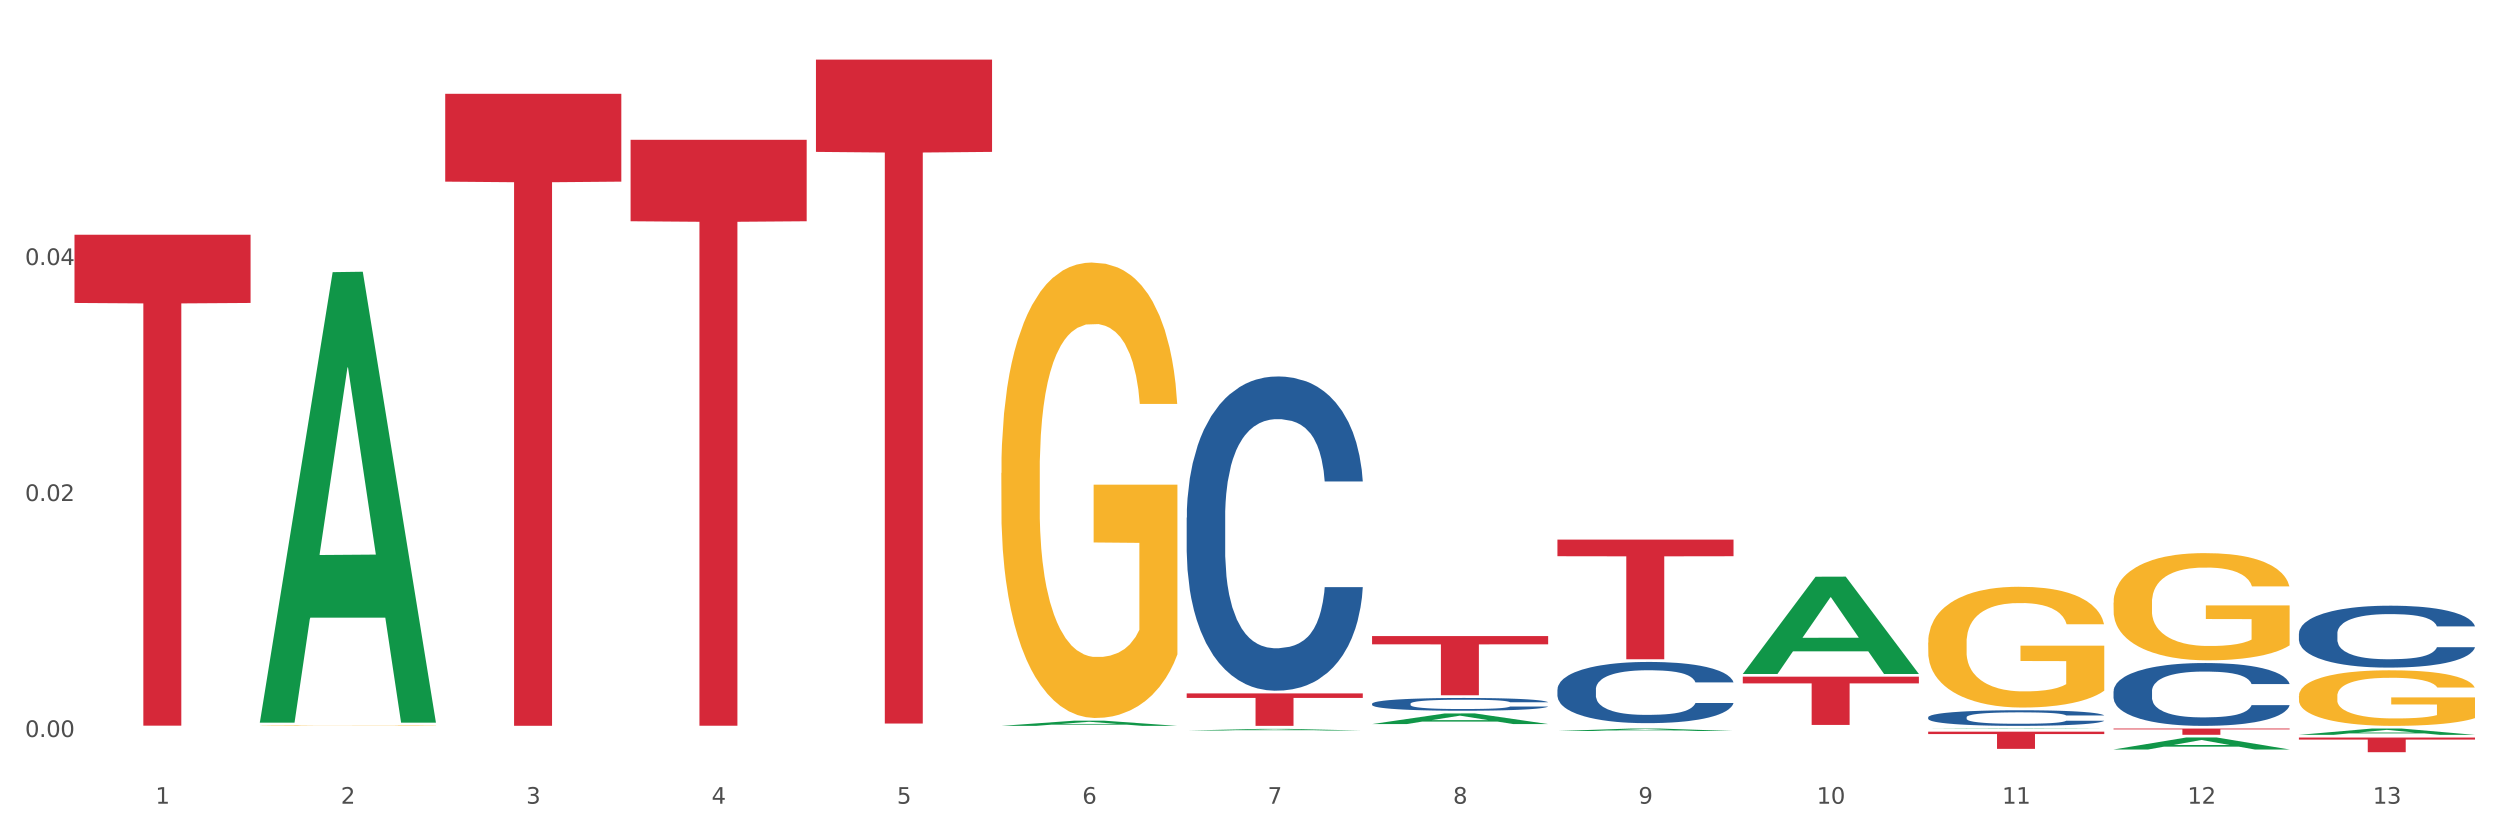 <?xml version="1.0" encoding="utf-8" standalone="no"?>
<!DOCTYPE svg PUBLIC "-//W3C//DTD SVG 1.1//EN"
  "http://www.w3.org/Graphics/SVG/1.1/DTD/svg11.dtd">
<svg xmlns:xlink="http://www.w3.org/1999/xlink" width="1080pt" height="360pt" viewBox="0 0 1080 360" xmlns="http://www.w3.org/2000/svg" version="1.1">
 <rect x="0" y="0" width="1080" height="360" fill="#333333" stroke="none"/>
 <defs>
  <style type="text/css">*{stroke-linejoin: round; stroke-linecap: butt}</style>
 </defs>
 <g id="figure_1">
  <g id="patch_1">
   <path d="M 0 360 
L 1080 360 
L 1080 0 
L 0 0 
z
" style="fill: #ffffff; stroke: #ffffff; stroke-linejoin: miter"/>
  </g>
  <g id="axes_1">
   <g id="matplotlib.axis_1">
    <g id="xtick_1">
     <g id="text_1">
      <!-- 1 -->
      <g style="fill: #4d4d4d" transform="translate(67.159 347.204) scale(0.096 -0.096)">
       <defs>
        <path id="DejaVuSans-31" d="M 794 531 
L 1825 531 
L 1825 4091 
L 703 3866 
L 703 4441 
L 1819 4666 
L 2450 4666 
L 2450 531 
L 3481 531 
L 3481 0 
L 794 0 
L 794 531 
z
" transform="scale(0.016)"/>
       </defs>
       <use xlink:href="#DejaVuSans-31"/>
      </g>
     </g>
    </g>
    <g id="xtick_2">
     <g id="text_2">
      <!-- 2 -->
      <g style="fill: #4d4d4d" transform="translate(147.238 347.204) scale(0.096 -0.096)">
       <defs>
        <path id="DejaVuSans-32" d="M 1228 531 
L 3431 531 
L 3431 0 
L 469 0 
L 469 531 
Q 828 903 1448 1529 
Q 2069 2156 2228 2338 
Q 2531 2678 2651 2914 
Q 2772 3150 2772 3378 
Q 2772 3750 2511 3984 
Q 2250 4219 1831 4219 
Q 1534 4219 1204 4116 
Q 875 4013 500 3803 
L 500 4441 
Q 881 4594 1212 4672 
Q 1544 4750 1819 4750 
Q 2544 4750 2975 4387 
Q 3406 4025 3406 3419 
Q 3406 3131 3298 2873 
Q 3191 2616 2906 2266 
Q 2828 2175 2409 1742 
Q 1991 1309 1228 531 
z
" transform="scale(0.016)"/>
       </defs>
       <use xlink:href="#DejaVuSans-32"/>
      </g>
     </g>
    </g>
    <g id="xtick_3">
     <g id="text_3">
      <!-- 3 -->
      <g style="fill: #4d4d4d" transform="translate(227.317 347.204) scale(0.096 -0.096)">
       <defs>
        <path id="DejaVuSans-33" d="M 2597 2516 
Q 3050 2419 3304 2112 
Q 3559 1806 3559 1356 
Q 3559 666 3084 287 
Q 2609 -91 1734 -91 
Q 1441 -91 1130 -33 
Q 819 25 488 141 
L 488 750 
Q 750 597 1062 519 
Q 1375 441 1716 441 
Q 2309 441 2620 675 
Q 2931 909 2931 1356 
Q 2931 1769 2642 2001 
Q 2353 2234 1838 2234 
L 1294 2234 
L 1294 2753 
L 1863 2753 
Q 2328 2753 2575 2939 
Q 2822 3125 2822 3475 
Q 2822 3834 2567 4026 
Q 2313 4219 1838 4219 
Q 1578 4219 1281 4162 
Q 984 4106 628 3988 
L 628 4550 
Q 988 4650 1302 4700 
Q 1616 4750 1894 4750 
Q 2613 4750 3031 4423 
Q 3450 4097 3450 3541 
Q 3450 3153 3228 2886 
Q 3006 2619 2597 2516 
z
" transform="scale(0.016)"/>
       </defs>
       <use xlink:href="#DejaVuSans-33"/>
      </g>
     </g>
    </g>
    <g id="xtick_4">
     <g id="text_4">
      <!-- 4 -->
      <g style="fill: #4d4d4d" transform="translate(307.396 347.204) scale(0.096 -0.096)">
       <defs>
        <path id="DejaVuSans-34" d="M 2419 4116 
L 825 1625 
L 2419 1625 
L 2419 4116 
z
M 2253 4666 
L 3047 4666 
L 3047 1625 
L 3713 1625 
L 3713 1100 
L 3047 1100 
L 3047 0 
L 2419 0 
L 2419 1100 
L 313 1100 
L 313 1709 
L 2253 4666 
z
" transform="scale(0.016)"/>
       </defs>
       <use xlink:href="#DejaVuSans-34"/>
      </g>
     </g>
    </g>
    <g id="xtick_5">
     <g id="text_5">
      <!-- 5 -->
      <g style="fill: #4d4d4d" transform="translate(387.475 347.204) scale(0.096 -0.096)">
       <defs>
        <path id="DejaVuSans-35" d="M 691 4666 
L 3169 4666 
L 3169 4134 
L 1269 4134 
L 1269 2991 
Q 1406 3038 1543 3061 
Q 1681 3084 1819 3084 
Q 2600 3084 3056 2656 
Q 3513 2228 3513 1497 
Q 3513 744 3044 326 
Q 2575 -91 1722 -91 
Q 1428 -91 1123 -41 
Q 819 9 494 109 
L 494 744 
Q 775 591 1075 516 
Q 1375 441 1709 441 
Q 2250 441 2565 725 
Q 2881 1009 2881 1497 
Q 2881 1984 2565 2268 
Q 2250 2553 1709 2553 
Q 1456 2553 1204 2497 
Q 953 2441 691 2322 
L 691 4666 
z
" transform="scale(0.016)"/>
       </defs>
       <use xlink:href="#DejaVuSans-35"/>
      </g>
     </g>
    </g>
    <g id="xtick_6">
     <g id="text_6">
      <!-- 6 -->
      <g style="fill: #4d4d4d" transform="translate(467.554 347.204) scale(0.096 -0.096)">
       <defs>
        <path id="DejaVuSans-36" d="M 2113 2584 
Q 1688 2584 1439 2293 
Q 1191 2003 1191 1497 
Q 1191 994 1439 701 
Q 1688 409 2113 409 
Q 2538 409 2786 701 
Q 3034 994 3034 1497 
Q 3034 2003 2786 2293 
Q 2538 2584 2113 2584 
z
M 3366 4563 
L 3366 3988 
Q 3128 4100 2886 4159 
Q 2644 4219 2406 4219 
Q 1781 4219 1451 3797 
Q 1122 3375 1075 2522 
Q 1259 2794 1537 2939 
Q 1816 3084 2150 3084 
Q 2853 3084 3261 2657 
Q 3669 2231 3669 1497 
Q 3669 778 3244 343 
Q 2819 -91 2113 -91 
Q 1303 -91 875 529 
Q 447 1150 447 2328 
Q 447 3434 972 4092 
Q 1497 4750 2381 4750 
Q 2619 4750 2861 4703 
Q 3103 4656 3366 4563 
z
" transform="scale(0.016)"/>
       </defs>
       <use xlink:href="#DejaVuSans-36"/>
      </g>
     </g>
    </g>
    <g id="xtick_7">
     <g id="text_7">
      <!-- 7 -->
      <g style="fill: #4d4d4d" transform="translate(547.634 347.204) scale(0.096 -0.096)">
       <defs>
        <path id="DejaVuSans-37" d="M 525 4666 
L 3525 4666 
L 3525 4397 
L 1831 0 
L 1172 0 
L 2766 4134 
L 525 4134 
L 525 4666 
z
" transform="scale(0.016)"/>
       </defs>
       <use xlink:href="#DejaVuSans-37"/>
      </g>
     </g>
    </g>
    <g id="xtick_8">
     <g id="text_8">
      <!-- 8 -->
      <g style="fill: #4d4d4d" transform="translate(627.713 347.204) scale(0.096 -0.096)">
       <defs>
        <path id="DejaVuSans-38" d="M 2034 2216 
Q 1584 2216 1326 1975 
Q 1069 1734 1069 1313 
Q 1069 891 1326 650 
Q 1584 409 2034 409 
Q 2484 409 2743 651 
Q 3003 894 3003 1313 
Q 3003 1734 2745 1975 
Q 2488 2216 2034 2216 
z
M 1403 2484 
Q 997 2584 770 2862 
Q 544 3141 544 3541 
Q 544 4100 942 4425 
Q 1341 4750 2034 4750 
Q 2731 4750 3128 4425 
Q 3525 4100 3525 3541 
Q 3525 3141 3298 2862 
Q 3072 2584 2669 2484 
Q 3125 2378 3379 2068 
Q 3634 1759 3634 1313 
Q 3634 634 3220 271 
Q 2806 -91 2034 -91 
Q 1263 -91 848 271 
Q 434 634 434 1313 
Q 434 1759 690 2068 
Q 947 2378 1403 2484 
z
M 1172 3481 
Q 1172 3119 1398 2916 
Q 1625 2713 2034 2713 
Q 2441 2713 2670 2916 
Q 2900 3119 2900 3481 
Q 2900 3844 2670 4047 
Q 2441 4250 2034 4250 
Q 1625 4250 1398 4047 
Q 1172 3844 1172 3481 
z
" transform="scale(0.016)"/>
       </defs>
       <use xlink:href="#DejaVuSans-38"/>
      </g>
     </g>
    </g>
    <g id="xtick_9">
     <g id="text_9">
      <!-- 9 -->
      <g style="fill: #4d4d4d" transform="translate(707.792 347.204) scale(0.096 -0.096)">
       <defs>
        <path id="DejaVuSans-39" d="M 703 97 
L 703 672 
Q 941 559 1184 500 
Q 1428 441 1663 441 
Q 2288 441 2617 861 
Q 2947 1281 2994 2138 
Q 2813 1869 2534 1725 
Q 2256 1581 1919 1581 
Q 1219 1581 811 2004 
Q 403 2428 403 3163 
Q 403 3881 828 4315 
Q 1253 4750 1959 4750 
Q 2769 4750 3195 4129 
Q 3622 3509 3622 2328 
Q 3622 1225 3098 567 
Q 2575 -91 1691 -91 
Q 1453 -91 1209 -44 
Q 966 3 703 97 
z
M 1959 2075 
Q 2384 2075 2632 2365 
Q 2881 2656 2881 3163 
Q 2881 3666 2632 3958 
Q 2384 4250 1959 4250 
Q 1534 4250 1286 3958 
Q 1038 3666 1038 3163 
Q 1038 2656 1286 2365 
Q 1534 2075 1959 2075 
z
" transform="scale(0.016)"/>
       </defs>
       <use xlink:href="#DejaVuSans-39"/>
      </g>
     </g>
    </g>
    <g id="xtick_10">
     <g id="text_10">
      <!-- 10 -->
      <g style="fill: #4d4d4d" transform="translate(784.817 347.204) scale(0.096 -0.096)">
       <defs>
        <path id="DejaVuSans-30" d="M 2034 4250 
Q 1547 4250 1301 3770 
Q 1056 3291 1056 2328 
Q 1056 1369 1301 889 
Q 1547 409 2034 409 
Q 2525 409 2770 889 
Q 3016 1369 3016 2328 
Q 3016 3291 2770 3770 
Q 2525 4250 2034 4250 
z
M 2034 4750 
Q 2819 4750 3233 4129 
Q 3647 3509 3647 2328 
Q 3647 1150 3233 529 
Q 2819 -91 2034 -91 
Q 1250 -91 836 529 
Q 422 1150 422 2328 
Q 422 3509 836 4129 
Q 1250 4750 2034 4750 
z
" transform="scale(0.016)"/>
       </defs>
       <use xlink:href="#DejaVuSans-31"/>
       <use xlink:href="#DejaVuSans-30" transform="translate(63.623 0)"/>
      </g>
     </g>
    </g>
    <g id="xtick_11">
     <g id="text_11">
      <!-- 11 -->
      <g style="fill: #4d4d4d" transform="translate(864.896 347.204) scale(0.096 -0.096)">
       <use xlink:href="#DejaVuSans-31"/>
       <use xlink:href="#DejaVuSans-31" transform="translate(63.623 0)"/>
      </g>
     </g>
    </g>
    <g id="xtick_12">
     <g id="text_12">
      <!-- 12 -->
      <g style="fill: #4d4d4d" transform="translate(944.975 347.204) scale(0.096 -0.096)">
       <use xlink:href="#DejaVuSans-31"/>
       <use xlink:href="#DejaVuSans-32" transform="translate(63.623 0)"/>
      </g>
     </g>
    </g>
    <g id="xtick_13">
     <g id="text_13">
      <!-- 13 -->
      <g style="fill: #4d4d4d" transform="translate(1025.054 347.204) scale(0.096 -0.096)">
       <use xlink:href="#DejaVuSans-31"/>
       <use xlink:href="#DejaVuSans-33" transform="translate(63.623 0)"/>
      </g>
     </g>
    </g>
    <g id="xtick_14"/>
    <g id="xtick_15"/>
    <g id="xtick_16"/>
    <g id="xtick_17"/>
    <g id="xtick_18"/>
    <g id="xtick_19"/>
    <g id="xtick_20"/>
    <g id="xtick_21"/>
    <g id="xtick_22"/>
    <g id="xtick_23"/>
    <g id="xtick_24"/>
    <g id="xtick_25"/>
   </g>
   <g id="matplotlib.axis_2">
    <g id="ytick_1">
     <g id="text_14">
      <!-- 0.00 -->
      <g style="fill: #4d4d4d" transform="translate(10.8 318.383) scale(0.096 -0.096)">
       <defs>
        <path id="DejaVuSans-2e" d="M 684 794 
L 1344 794 
L 1344 0 
L 684 0 
L 684 794 
z
" transform="scale(0.016)"/>
       </defs>
       <use xlink:href="#DejaVuSans-30"/>
       <use xlink:href="#DejaVuSans-2e" transform="translate(63.623 0)"/>
       <use xlink:href="#DejaVuSans-30" transform="translate(95.41 0)"/>
       <use xlink:href="#DejaVuSans-30" transform="translate(159.033 0)"/>
      </g>
     </g>
    </g>
    <g id="ytick_2">
     <g id="text_15">
      <!-- 0.02 -->
      <g style="fill: #4d4d4d" transform="translate(10.8 216.434) scale(0.096 -0.096)">
       <use xlink:href="#DejaVuSans-30"/>
       <use xlink:href="#DejaVuSans-2e" transform="translate(63.623 0)"/>
       <use xlink:href="#DejaVuSans-30" transform="translate(95.41 0)"/>
       <use xlink:href="#DejaVuSans-32" transform="translate(159.033 0)"/>
      </g>
     </g>
    </g>
    <g id="ytick_3">
     <g id="text_16">
      <!-- 0.04 -->
      <g style="fill: #4d4d4d" transform="translate(10.8 114.484) scale(0.096 -0.096)">
       <use xlink:href="#DejaVuSans-30"/>
       <use xlink:href="#DejaVuSans-2e" transform="translate(63.623 0)"/>
       <use xlink:href="#DejaVuSans-30" transform="translate(95.41 0)"/>
       <use xlink:href="#DejaVuSans-34" transform="translate(159.033 0)"/>
      </g>
     </g>
    </g>
    <g id="ytick_4"/>
    <g id="ytick_5"/>
    <g id="ytick_6"/>
   </g>
   <g id="PolyCollection_1">
    <path d="M 112.254 311.838 
L 112.333 311.655 
L 143.704 117.568 
L 156.723 117.385 
L 188.329 312.204 
L 173.271 312.204 
L 166.448 266.837 
L 134.057 266.837 
L 133.822 267.569 
L 127.234 312.204 
L 112.254 312.204 
L 112.254 311.838 
L 138.135 239.764 
L 162.37 239.581 
L 150.37 158.909 
L 150.213 158.544 
L 150.056 159.092 
L 138.057 239.581 
L 138.135 239.764 
L 112.254 311.838 
z
" clip-path="url(#p229d2aa52e)" style="fill: #109648"/>
    <path d="M 832.967 277.595 
L 833.056 277.547 
L 833.056 275.831 
L 833.236 274.354 
L 834.134 270.78 
L 835.481 267.825 
L 836.469 266.252 
L 837.457 264.965 
L 838.625 263.678 
L 840.062 262.344 
L 842.667 260.39 
L 844.283 259.389 
L 846.259 258.341 
L 849.852 256.816 
L 852.457 255.958 
L 855.151 255.243 
L 859.552 254.385 
L 862.427 254.004 
L 865.48 253.718 
L 869.163 253.527 
L 871.947 253.479 
L 878.055 253.622 
L 883.264 254.051 
L 885.779 254.385 
L 889.012 254.957 
L 890.719 255.338 
L 893.503 256.101 
L 896.377 257.101 
L 898.353 257.959 
L 901.317 259.58 
L 903.563 261.2 
L 905.629 263.202 
L 906.706 264.584 
L 907.515 265.871 
L 908.233 267.348 
L 908.952 269.683 
L 892.785 269.683 
L 892.156 268.015 
L 891.168 266.443 
L 889.731 264.918 
L 888.474 263.964 
L 886.318 262.773 
L 884.342 262.01 
L 882.276 261.438 
L 879.761 260.962 
L 877.785 260.724 
L 875.001 260.533 
L 869.522 260.581 
L 865.84 260.962 
L 863.325 261.438 
L 861.708 261.867 
L 860.271 262.344 
L 858.654 263.011 
L 856.768 264.012 
L 855.421 264.918 
L 854.074 266.061 
L 852.996 267.205 
L 852.008 268.54 
L 851.199 269.969 
L 850.571 271.447 
L 850.032 273.258 
L 849.583 276.26 
L 849.583 282.79 
L 849.762 284.267 
L 850.211 286.221 
L 850.75 287.699 
L 851.648 289.462 
L 852.457 290.653 
L 853.984 292.369 
L 855.69 293.799 
L 857.038 294.704 
L 858.385 295.467 
L 860.72 296.515 
L 863.325 297.373 
L 865.57 297.898 
L 868.624 298.374 
L 870.69 298.565 
L 872.486 298.66 
L 876.887 298.66 
L 880.031 298.517 
L 883.534 298.184 
L 886.228 297.755 
L 888.474 297.23 
L 890.988 296.372 
L 892.605 295.562 
L 892.605 285.602 
L 872.845 285.554 
L 872.845 278.929 
L 909.042 278.929 
L 909.042 298.374 
L 907.515 299.375 
L 905.808 300.281 
L 904.012 301.091 
L 901.317 302.092 
L 898.084 303.045 
L 895.21 303.712 
L 892.156 304.284 
L 888.563 304.808 
L 883.893 305.285 
L 881.019 305.475 
L 877.426 305.618 
L 873.205 305.666 
L 869.522 305.571 
L 865.929 305.332 
L 862.157 304.903 
L 858.475 304.284 
L 855.69 303.664 
L 852.906 302.902 
L 849.942 301.901 
L 847.607 300.948 
L 845.81 300.09 
L 843.834 298.994 
L 841.679 297.564 
L 840.062 296.277 
L 838.625 294.943 
L 837.098 293.227 
L 836.02 291.75 
L 834.942 289.891 
L 834.314 288.509 
L 833.595 286.364 
L 833.056 283.362 
L 832.967 277.595 
z
" clip-path="url(#p229d2aa52e)" style="fill: #f7b32b"/>
    <path d="M 913.046 260.352 
L 913.135 260.31 
L 913.135 258.787 
L 913.315 257.475 
L 914.213 254.302 
L 915.561 251.679 
L 916.549 250.283 
L 917.537 249.14 
L 918.704 247.998 
L 920.141 246.814 
L 922.746 245.079 
L 924.363 244.191 
L 926.339 243.26 
L 929.931 241.906 
L 932.536 241.144 
L 935.231 240.51 
L 939.632 239.748 
L 942.506 239.41 
L 945.559 239.156 
L 949.242 238.987 
L 952.026 238.944 
L 958.134 239.071 
L 963.343 239.452 
L 965.858 239.748 
L 969.092 240.256 
L 970.798 240.594 
L 973.582 241.271 
L 976.457 242.16 
L 978.433 242.921 
L 981.397 244.36 
L 983.642 245.798 
L 985.708 247.575 
L 986.786 248.802 
L 987.594 249.944 
L 988.312 251.256 
L 989.031 253.329 
L 972.864 253.329 
L 972.235 251.848 
L 971.247 250.452 
L 969.81 249.098 
L 968.553 248.252 
L 966.397 247.194 
L 964.421 246.517 
L 962.355 246.01 
L 959.84 245.587 
L 957.864 245.375 
L 955.08 245.206 
L 949.601 245.248 
L 945.919 245.587 
L 943.404 246.01 
L 941.787 246.391 
L 940.35 246.814 
L 938.733 247.406 
L 936.847 248.294 
L 935.5 249.098 
L 934.153 250.114 
L 933.075 251.129 
L 932.087 252.314 
L 931.279 253.583 
L 930.65 254.894 
L 930.111 256.502 
L 929.662 259.167 
L 929.662 264.963 
L 929.841 266.275 
L 930.291 268.01 
L 930.829 269.321 
L 931.728 270.886 
L 932.536 271.944 
L 934.063 273.467 
L 935.769 274.736 
L 937.117 275.54 
L 938.464 276.217 
L 940.799 277.148 
L 943.404 277.91 
L 945.649 278.375 
L 948.703 278.798 
L 950.769 278.967 
L 952.565 279.052 
L 956.966 279.052 
L 960.11 278.925 
L 963.613 278.629 
L 966.307 278.248 
L 968.553 277.783 
L 971.068 277.021 
L 972.684 276.302 
L 972.684 267.46 
L 952.925 267.417 
L 952.925 261.537 
L 989.121 261.537 
L 989.121 278.798 
L 987.594 279.686 
L 985.887 280.49 
L 984.091 281.21 
L 981.397 282.098 
L 978.163 282.944 
L 975.289 283.536 
L 972.235 284.044 
L 968.643 284.509 
L 963.972 284.933 
L 961.098 285.102 
L 957.505 285.229 
L 953.284 285.271 
L 949.601 285.186 
L 946.009 284.975 
L 942.236 284.594 
L 938.554 284.044 
L 935.769 283.494 
L 932.985 282.817 
L 930.021 281.929 
L 927.686 281.083 
L 925.89 280.321 
L 923.914 279.348 
L 921.758 278.079 
L 920.141 276.936 
L 918.704 275.752 
L 917.177 274.229 
L 916.099 272.917 
L 915.022 271.267 
L 914.393 270.04 
L 913.674 268.137 
L 913.135 265.471 
L 913.046 260.352 
z
" clip-path="url(#p229d2aa52e)" style="fill: #f7b32b"/>
    <path d="M 993.125 300.662 
L 993.215 300.64 
L 993.215 299.851 
L 993.394 299.171 
L 994.292 297.526 
L 995.64 296.167 
L 996.628 295.443 
L 997.616 294.851 
L 998.783 294.259 
L 1000.22 293.645 
L 1002.825 292.745 
L 1004.442 292.285 
L 1006.418 291.802 
L 1010.01 291.101 
L 1012.615 290.706 
L 1015.31 290.377 
L 1019.711 289.982 
L 1022.585 289.807 
L 1025.639 289.675 
L 1029.321 289.587 
L 1032.105 289.565 
L 1038.213 289.631 
L 1043.422 289.829 
L 1045.937 289.982 
L 1049.171 290.245 
L 1050.877 290.421 
L 1053.662 290.772 
L 1056.536 291.232 
L 1058.512 291.627 
L 1061.476 292.373 
L 1063.721 293.118 
L 1065.787 294.039 
L 1066.865 294.675 
L 1067.673 295.267 
L 1068.392 295.947 
L 1069.11 297.022 
L 1052.943 297.022 
L 1052.314 296.254 
L 1051.326 295.531 
L 1049.889 294.829 
L 1048.632 294.39 
L 1046.476 293.842 
L 1044.5 293.491 
L 1042.434 293.228 
L 1039.92 293.009 
L 1037.944 292.899 
L 1035.159 292.811 
L 1029.68 292.833 
L 1025.998 293.009 
L 1023.483 293.228 
L 1021.866 293.425 
L 1020.429 293.645 
L 1018.813 293.952 
L 1016.926 294.412 
L 1015.579 294.829 
L 1014.232 295.355 
L 1013.154 295.881 
L 1012.166 296.496 
L 1011.358 297.153 
L 1010.729 297.833 
L 1010.19 298.667 
L 1009.741 300.048 
L 1009.741 303.053 
L 1009.921 303.733 
L 1010.37 304.632 
L 1010.909 305.312 
L 1011.807 306.123 
L 1012.615 306.671 
L 1014.142 307.461 
L 1015.849 308.119 
L 1017.196 308.536 
L 1018.543 308.887 
L 1020.878 309.369 
L 1023.483 309.764 
L 1025.728 310.005 
L 1028.782 310.224 
L 1030.848 310.312 
L 1032.644 310.356 
L 1037.045 310.356 
L 1040.189 310.29 
L 1043.692 310.137 
L 1046.386 309.939 
L 1048.632 309.698 
L 1051.147 309.303 
L 1052.763 308.93 
L 1052.763 304.347 
L 1033.004 304.325 
L 1033.004 301.276 
L 1069.2 301.276 
L 1069.2 310.224 
L 1067.673 310.685 
L 1065.967 311.102 
L 1064.17 311.474 
L 1061.476 311.935 
L 1058.242 312.374 
L 1055.368 312.681 
L 1052.314 312.944 
L 1048.722 313.185 
L 1044.051 313.404 
L 1041.177 313.492 
L 1037.584 313.558 
L 1033.363 313.58 
L 1029.68 313.536 
L 1026.088 313.426 
L 1022.315 313.229 
L 1018.633 312.944 
L 1015.849 312.659 
L 1013.064 312.308 
L 1010.1 311.847 
L 1007.765 311.409 
L 1005.969 311.014 
L 1003.993 310.509 
L 1001.837 309.851 
L 1000.22 309.259 
L 998.783 308.645 
L 997.256 307.856 
L 996.179 307.176 
L 995.101 306.321 
L 994.472 305.685 
L 993.754 304.698 
L 993.215 303.316 
L 993.125 300.662 
z
" clip-path="url(#p229d2aa52e)" style="fill: #f7b32b"/>
    <path d="M 32.175 101.399 
L 108.25 101.399 
L 108.25 130.873 
L 78.325 131.072 
L 78.325 313.491 
L 61.92 313.491 
L 61.92 131.072 
L 32.175 130.873 
L 32.175 101.598 
L 32.175 101.399 
z
" clip-path="url(#p229d2aa52e)" style="fill: #d62839"/>
    <path d="M 192.333 40.528 
L 268.408 40.528 
L 268.408 78.468 
L 238.483 78.724 
L 238.483 313.541 
L 222.078 313.541 
L 222.078 78.724 
L 192.333 78.468 
L 192.333 40.784 
L 192.333 40.528 
z
" clip-path="url(#p229d2aa52e)" style="fill: #d62839"/>
    <path d="M 272.412 60.405 
L 348.488 60.405 
L 348.488 95.578 
L 318.562 95.815 
L 318.562 313.503 
L 302.157 313.503 
L 302.157 95.815 
L 272.412 95.578 
L 272.412 60.643 
L 272.412 60.405 
z
" clip-path="url(#p229d2aa52e)" style="fill: #d62839"/>
    <path d="M 352.492 25.759 
L 428.567 25.759 
L 428.567 65.615 
L 398.641 65.885 
L 398.641 312.559 
L 382.237 312.559 
L 382.237 65.885 
L 352.492 65.615 
L 352.492 26.029 
L 352.492 25.759 
z
" clip-path="url(#p229d2aa52e)" style="fill: #d62839"/>
    <path d="M 512.65 299.546 
L 588.725 299.546 
L 588.725 301.496 
L 558.8 301.509 
L 558.8 313.58 
L 542.395 313.58 
L 542.395 301.509 
L 512.65 301.496 
L 512.65 299.559 
L 512.65 299.546 
z
" clip-path="url(#p229d2aa52e)" style="fill: #d62839"/>
    <path d="M 592.729 274.792 
L 668.804 274.792 
L 668.804 278.346 
L 638.879 278.37 
L 638.879 300.364 
L 622.474 300.364 
L 622.474 278.37 
L 592.729 278.346 
L 592.729 274.816 
L 592.729 274.792 
z
" clip-path="url(#p229d2aa52e)" style="fill: #d62839"/>
    <path d="M 672.808 313.571 
L 672.898 313.571 
L 672.898 313.57 
L 673.078 313.57 
L 673.976 313.569 
L 675.323 313.568 
L 676.311 313.567 
L 677.299 313.567 
L 678.467 313.566 
L 679.904 313.566 
L 682.508 313.565 
L 684.125 313.565 
L 686.101 313.565 
L 689.694 313.564 
L 692.299 313.564 
L 694.993 313.564 
L 699.394 313.563 
L 702.268 313.563 
L 705.322 313.563 
L 709.005 313.563 
L 711.789 313.563 
L 717.896 313.563 
L 723.106 313.563 
L 725.621 313.563 
L 728.854 313.564 
L 730.561 313.564 
L 733.345 313.564 
L 736.219 313.564 
L 738.195 313.565 
L 741.159 313.565 
L 743.405 313.566 
L 745.47 313.566 
L 746.548 313.567 
L 747.357 313.567 
L 748.075 313.567 
L 748.794 313.568 
L 732.626 313.568 
L 731.998 313.568 
L 731.01 313.567 
L 729.573 313.567 
L 728.315 313.566 
L 726.16 313.566 
L 724.184 313.566 
L 722.118 313.566 
L 719.603 313.565 
L 717.627 313.565 
L 714.843 313.565 
L 709.364 313.565 
L 705.681 313.565 
L 703.166 313.566 
L 701.55 313.566 
L 700.113 313.566 
L 698.496 313.566 
L 696.61 313.566 
L 695.263 313.567 
L 693.915 313.567 
L 692.837 313.567 
L 691.849 313.568 
L 691.041 313.568 
L 690.412 313.569 
L 689.873 313.569 
L 689.424 313.57 
L 689.424 313.572 
L 689.604 313.573 
L 690.053 313.574 
L 690.592 313.574 
L 691.49 313.575 
L 692.299 313.575 
L 693.825 313.575 
L 695.532 313.576 
L 696.879 313.576 
L 698.226 313.576 
L 700.562 313.577 
L 703.166 313.577 
L 705.412 313.577 
L 708.466 313.577 
L 710.531 313.577 
L 712.328 313.577 
L 716.729 313.577 
L 719.872 313.577 
L 723.375 313.577 
L 726.07 313.577 
L 728.315 313.577 
L 730.83 313.577 
L 732.447 313.577 
L 732.447 313.573 
L 712.687 313.573 
L 712.687 313.571 
L 748.883 313.571 
L 748.883 313.577 
L 747.357 313.578 
L 745.65 313.578 
L 743.854 313.578 
L 741.159 313.579 
L 737.926 313.579 
L 735.052 313.579 
L 731.998 313.579 
L 728.405 313.579 
L 723.735 313.58 
L 720.86 313.58 
L 717.268 313.58 
L 713.046 313.58 
L 709.364 313.58 
L 705.771 313.58 
L 701.999 313.579 
L 698.316 313.579 
L 695.532 313.579 
L 692.748 313.579 
L 689.784 313.579 
L 687.448 313.578 
L 685.652 313.578 
L 683.676 313.578 
L 681.52 313.577 
L 679.904 313.577 
L 678.467 313.576 
L 676.94 313.576 
L 675.862 313.575 
L 674.784 313.575 
L 674.155 313.574 
L 673.437 313.574 
L 672.898 313.573 
L 672.808 313.571 
z
" clip-path="url(#p229d2aa52e)" style="fill: #f7b32b"/>
    <path d="M 672.808 233.102 
L 748.883 233.102 
L 748.883 240.286 
L 718.958 240.335 
L 718.958 284.802 
L 702.553 284.802 
L 702.553 240.335 
L 672.808 240.286 
L 672.808 233.15 
L 672.808 233.102 
z
" clip-path="url(#p229d2aa52e)" style="fill: #d62839"/>
    <path d="M 993.125 273.677 
L 993.215 273.653 
L 993.215 272.969 
L 993.485 272.04 
L 994.474 270.33 
L 995.733 269.035 
L 997.891 267.52 
L 999.06 266.885 
L 1000.588 266.177 
L 1003.736 265.028 
L 1007.333 264.051 
L 1009.851 263.514 
L 1011.739 263.172 
L 1015.965 262.561 
L 1018.393 262.292 
L 1020.911 262.072 
L 1023.069 261.926 
L 1026.666 261.755 
L 1029.544 261.681 
L 1032.871 261.657 
L 1035.659 261.681 
L 1039.345 261.779 
L 1044.741 262.072 
L 1046.809 262.243 
L 1049.597 262.536 
L 1052.474 262.927 
L 1054.812 263.318 
L 1057.51 263.88 
L 1060.298 264.613 
L 1062.995 265.541 
L 1064.884 266.397 
L 1066.412 267.301 
L 1067.761 268.4 
L 1068.75 269.597 
L 1069.2 270.599 
L 1052.744 270.599 
L 1052.294 269.695 
L 1051.395 268.718 
L 1050.496 268.058 
L 1049.507 267.52 
L 1047.978 266.91 
L 1046.629 266.519 
L 1044.381 266.055 
L 1042.313 265.761 
L 1040.604 265.59 
L 1038.536 265.444 
L 1034.13 265.297 
L 1030.983 265.297 
L 1029.004 265.346 
L 1026.576 265.468 
L 1024.508 265.639 
L 1022.08 265.932 
L 1020.192 266.25 
L 1018.303 266.665 
L 1017.224 266.959 
L 1015.606 267.496 
L 1014.527 267.936 
L 1013.088 268.693 
L 1012.278 269.231 
L 1010.84 270.623 
L 1010.21 271.649 
L 1009.94 272.358 
L 1009.761 273.14 
L 1009.761 276.951 
L 1010.3 278.661 
L 1010.75 279.394 
L 1011.469 280.225 
L 1012.818 281.3 
L 1014.796 282.35 
L 1016.865 283.108 
L 1018.573 283.572 
L 1020.192 283.914 
L 1021.81 284.183 
L 1023.789 284.427 
L 1025.407 284.574 
L 1027.835 284.72 
L 1030.713 284.794 
L 1032.961 284.794 
L 1037.547 284.671 
L 1039.615 284.549 
L 1041.594 284.378 
L 1043.752 284.109 
L 1045.46 283.816 
L 1046.449 283.596 
L 1048.068 283.132 
L 1049.327 282.644 
L 1050.406 282.082 
L 1051.125 281.593 
L 1051.935 280.86 
L 1052.564 280.029 
L 1052.744 279.59 
L 1069.2 279.59 
L 1068.84 280.469 
L 1068.211 281.324 
L 1066.952 282.473 
L 1065.963 283.132 
L 1064.434 283.938 
L 1062.815 284.623 
L 1060.567 285.38 
L 1058.499 285.942 
L 1056.341 286.43 
L 1054.003 286.87 
L 1049.777 287.481 
L 1048.248 287.652 
L 1045.011 287.945 
L 1042.493 288.116 
L 1038.806 288.287 
L 1035.029 288.385 
L 1031.072 288.409 
L 1027.565 288.361 
L 1023.699 288.214 
L 1021.271 288.067 
L 1018.573 287.848 
L 1015.426 287.505 
L 1012.458 287.09 
L 1009.671 286.602 
L 1007.063 286.04 
L 1004.635 285.404 
L 1001.488 284.354 
L 999.15 283.328 
L 997.441 282.375 
L 996.272 281.569 
L 995.103 280.542 
L 994.474 279.834 
L 993.485 278.124 
L 993.125 276.536 
L 993.125 273.677 
z
" clip-path="url(#p229d2aa52e)" style="fill: #255c99"/>
    <path d="M 913.046 298.627 
L 913.136 298.602 
L 913.136 297.908 
L 913.405 296.966 
L 914.395 295.23 
L 915.653 293.916 
L 917.812 292.378 
L 918.981 291.733 
L 920.509 291.014 
L 923.657 289.849 
L 927.254 288.857 
L 929.771 288.312 
L 931.66 287.964 
L 935.886 287.344 
L 938.314 287.072 
L 940.832 286.848 
L 942.99 286.7 
L 946.587 286.526 
L 949.465 286.452 
L 952.792 286.427 
L 955.579 286.452 
L 959.266 286.551 
L 964.662 286.848 
L 966.73 287.022 
L 969.518 287.32 
L 972.395 287.716 
L 974.733 288.113 
L 977.431 288.683 
L 980.218 289.427 
L 982.916 290.37 
L 984.805 291.238 
L 986.333 292.155 
L 987.682 293.271 
L 988.671 294.486 
L 989.121 295.503 
L 972.665 295.503 
L 972.215 294.585 
L 971.316 293.593 
L 970.417 292.924 
L 969.428 292.378 
L 967.899 291.758 
L 966.55 291.362 
L 964.302 290.89 
L 962.234 290.593 
L 960.525 290.419 
L 958.457 290.27 
L 954.051 290.122 
L 950.903 290.122 
L 948.925 290.171 
L 946.497 290.295 
L 944.429 290.469 
L 942.001 290.766 
L 940.113 291.089 
L 938.224 291.51 
L 937.145 291.808 
L 935.527 292.353 
L 934.447 292.8 
L 933.009 293.568 
L 932.199 294.114 
L 930.761 295.527 
L 930.131 296.569 
L 929.861 297.288 
L 929.681 298.082 
L 929.681 301.95 
L 930.221 303.686 
L 930.671 304.43 
L 931.39 305.273 
L 932.739 306.364 
L 934.717 307.43 
L 936.785 308.199 
L 938.494 308.67 
L 940.113 309.017 
L 941.731 309.29 
L 943.71 309.538 
L 945.328 309.687 
L 947.756 309.835 
L 950.634 309.91 
L 952.882 309.91 
L 957.468 309.786 
L 959.536 309.662 
L 961.514 309.488 
L 963.673 309.215 
L 965.381 308.918 
L 966.37 308.695 
L 967.989 308.224 
L 969.248 307.728 
L 970.327 307.157 
L 971.046 306.661 
L 971.856 305.917 
L 972.485 305.074 
L 972.665 304.628 
L 989.121 304.628 
L 988.761 305.521 
L 988.132 306.389 
L 986.873 307.554 
L 985.884 308.224 
L 984.355 309.042 
L 982.736 309.736 
L 980.488 310.505 
L 978.42 311.075 
L 976.262 311.571 
L 973.924 312.018 
L 969.697 312.637 
L 968.169 312.811 
L 964.931 313.109 
L 962.414 313.282 
L 958.727 313.456 
L 954.95 313.555 
L 950.993 313.58 
L 947.486 313.53 
L 943.62 313.381 
L 941.192 313.233 
L 938.494 313.009 
L 935.347 312.662 
L 932.379 312.241 
L 929.592 311.745 
L 926.984 311.174 
L 924.556 310.53 
L 921.409 309.463 
L 919.071 308.422 
L 917.362 307.455 
L 916.193 306.637 
L 915.024 305.595 
L 914.395 304.876 
L 913.405 303.14 
L 913.046 301.528 
L 913.046 298.627 
z
" clip-path="url(#p229d2aa52e)" style="fill: #255c99"/>
    <path d="M 832.967 309.858 
L 833.056 309.852 
L 833.056 309.679 
L 833.326 309.445 
L 834.315 309.013 
L 835.574 308.686 
L 837.732 308.303 
L 838.901 308.143 
L 840.43 307.964 
L 843.577 307.674 
L 847.174 307.427 
L 849.692 307.291 
L 851.581 307.205 
L 855.807 307.05 
L 858.235 306.982 
L 860.753 306.927 
L 862.911 306.89 
L 866.508 306.847 
L 869.385 306.828 
L 872.713 306.822 
L 875.5 306.828 
L 879.187 306.853 
L 884.583 306.927 
L 886.651 306.97 
L 889.438 307.044 
L 892.316 307.143 
L 894.654 307.242 
L 897.352 307.383 
L 900.139 307.569 
L 902.837 307.803 
L 904.725 308.019 
L 906.254 308.248 
L 907.603 308.525 
L 908.592 308.828 
L 909.042 309.081 
L 892.586 309.081 
L 892.136 308.852 
L 891.237 308.605 
L 890.338 308.439 
L 889.348 308.303 
L 887.82 308.149 
L 886.471 308.05 
L 884.223 307.933 
L 882.155 307.859 
L 880.446 307.816 
L 878.378 307.778 
L 873.972 307.741 
L 870.824 307.741 
L 868.846 307.754 
L 866.418 307.785 
L 864.35 307.828 
L 861.922 307.902 
L 860.033 307.982 
L 858.145 308.087 
L 857.066 308.161 
L 855.447 308.297 
L 854.368 308.408 
L 852.929 308.599 
L 852.12 308.735 
L 850.681 309.087 
L 850.052 309.346 
L 849.782 309.525 
L 849.602 309.723 
L 849.602 310.685 
L 850.142 311.117 
L 850.591 311.302 
L 851.311 311.512 
L 852.66 311.784 
L 854.638 312.049 
L 856.706 312.24 
L 858.415 312.358 
L 860.033 312.444 
L 861.652 312.512 
L 863.63 312.574 
L 865.249 312.611 
L 867.677 312.648 
L 870.554 312.666 
L 872.803 312.666 
L 877.389 312.635 
L 879.457 312.605 
L 881.435 312.561 
L 883.593 312.494 
L 885.302 312.419 
L 886.291 312.364 
L 887.91 312.247 
L 889.169 312.123 
L 890.248 311.981 
L 890.967 311.858 
L 891.776 311.673 
L 892.406 311.463 
L 892.586 311.352 
L 909.042 311.352 
L 908.682 311.574 
L 908.053 311.79 
L 906.794 312.08 
L 905.804 312.247 
L 904.276 312.45 
L 902.657 312.623 
L 900.409 312.814 
L 898.341 312.956 
L 896.183 313.08 
L 893.845 313.191 
L 889.618 313.345 
L 888.09 313.388 
L 884.852 313.462 
L 882.334 313.506 
L 878.648 313.549 
L 874.871 313.574 
L 870.914 313.58 
L 867.407 313.567 
L 863.54 313.53 
L 861.113 313.493 
L 858.415 313.438 
L 855.268 313.351 
L 852.3 313.246 
L 849.512 313.123 
L 846.905 312.981 
L 844.477 312.821 
L 841.329 312.555 
L 838.991 312.296 
L 837.283 312.055 
L 836.114 311.852 
L 834.945 311.592 
L 834.315 311.414 
L 833.326 310.982 
L 832.967 310.58 
L 832.967 309.858 
z
" clip-path="url(#p229d2aa52e)" style="fill: #255c99"/>
    <path d="M 672.808 297.842 
L 672.898 297.818 
L 672.898 297.141 
L 673.168 296.223 
L 674.157 294.533 
L 675.416 293.252 
L 677.574 291.755 
L 678.743 291.127 
L 680.272 290.426 
L 683.419 289.291 
L 687.016 288.325 
L 689.534 287.793 
L 691.422 287.455 
L 695.649 286.851 
L 698.077 286.586 
L 700.595 286.368 
L 702.753 286.223 
L 706.35 286.054 
L 709.227 285.982 
L 712.554 285.958 
L 715.342 285.982 
L 719.029 286.078 
L 724.424 286.368 
L 726.492 286.537 
L 729.28 286.827 
L 732.158 287.214 
L 734.496 287.6 
L 737.193 288.156 
L 739.981 288.88 
L 742.679 289.798 
L 744.567 290.644 
L 746.096 291.537 
L 747.445 292.624 
L 748.434 293.808 
L 748.883 294.798 
L 732.427 294.798 
L 731.978 293.905 
L 731.079 292.938 
L 730.179 292.286 
L 729.19 291.755 
L 727.661 291.151 
L 726.313 290.764 
L 724.065 290.305 
L 721.996 290.016 
L 720.288 289.847 
L 718.22 289.702 
L 713.813 289.557 
L 710.666 289.557 
L 708.688 289.605 
L 706.26 289.726 
L 704.191 289.895 
L 701.764 290.185 
L 699.875 290.499 
L 697.987 290.909 
L 696.908 291.199 
L 695.289 291.731 
L 694.21 292.165 
L 692.771 292.914 
L 691.962 293.446 
L 690.523 294.822 
L 689.894 295.837 
L 689.624 296.537 
L 689.444 297.31 
L 689.444 301.079 
L 689.984 302.769 
L 690.433 303.494 
L 691.153 304.315 
L 692.501 305.378 
L 694.48 306.417 
L 696.548 307.166 
L 698.257 307.625 
L 699.875 307.963 
L 701.494 308.228 
L 703.472 308.47 
L 705.091 308.615 
L 707.519 308.76 
L 710.396 308.832 
L 712.644 308.832 
L 717.23 308.711 
L 719.299 308.591 
L 721.277 308.422 
L 723.435 308.156 
L 725.144 307.866 
L 726.133 307.649 
L 727.751 307.19 
L 729.01 306.707 
L 730.089 306.151 
L 730.809 305.668 
L 731.618 304.943 
L 732.248 304.122 
L 732.427 303.687 
L 748.883 303.687 
L 748.524 304.557 
L 747.894 305.402 
L 746.635 306.538 
L 745.646 307.19 
L 744.117 307.987 
L 742.499 308.663 
L 740.251 309.412 
L 738.183 309.968 
L 736.024 310.451 
L 733.686 310.885 
L 729.46 311.489 
L 727.931 311.658 
L 724.694 311.948 
L 722.176 312.117 
L 718.489 312.286 
L 714.713 312.383 
L 710.756 312.407 
L 707.249 312.359 
L 703.382 312.214 
L 700.954 312.069 
L 698.257 311.852 
L 695.109 311.513 
L 692.142 311.103 
L 689.354 310.62 
L 686.746 310.064 
L 684.318 309.436 
L 681.171 308.397 
L 678.833 307.383 
L 677.125 306.441 
L 675.956 305.644 
L 674.787 304.629 
L 674.157 303.929 
L 673.168 302.238 
L 672.808 300.668 
L 672.808 297.842 
z
" clip-path="url(#p229d2aa52e)" style="fill: #255c99"/>
    <path d="M 592.729 304.002 
L 592.819 303.997 
L 592.819 303.856 
L 593.089 303.664 
L 594.078 303.311 
L 595.337 303.044 
L 597.495 302.731 
L 598.664 302.6 
L 600.193 302.453 
L 603.34 302.216 
L 606.937 302.014 
L 609.455 301.903 
L 611.343 301.833 
L 615.57 301.707 
L 617.998 301.651 
L 620.515 301.606 
L 622.674 301.575 
L 626.27 301.54 
L 629.148 301.525 
L 632.475 301.52 
L 635.263 301.525 
L 638.95 301.545 
L 644.345 301.606 
L 646.413 301.641 
L 649.201 301.702 
L 652.078 301.782 
L 654.417 301.863 
L 657.114 301.979 
L 659.902 302.13 
L 662.6 302.322 
L 664.488 302.499 
L 666.017 302.685 
L 667.365 302.913 
L 668.355 303.16 
L 668.804 303.367 
L 652.348 303.367 
L 651.899 303.18 
L 650.999 302.978 
L 650.1 302.842 
L 649.111 302.731 
L 647.582 302.605 
L 646.233 302.524 
L 643.985 302.428 
L 641.917 302.368 
L 640.209 302.332 
L 638.14 302.302 
L 633.734 302.272 
L 630.587 302.272 
L 628.608 302.282 
L 626.181 302.307 
L 624.112 302.342 
L 621.684 302.403 
L 619.796 302.469 
L 617.908 302.554 
L 616.829 302.615 
L 615.21 302.726 
L 614.131 302.817 
L 612.692 302.973 
L 611.883 303.084 
L 610.444 303.372 
L 609.814 303.584 
L 609.545 303.73 
L 609.365 303.891 
L 609.365 304.679 
L 609.904 305.032 
L 610.354 305.183 
L 611.073 305.355 
L 612.422 305.577 
L 614.401 305.794 
L 616.469 305.95 
L 618.177 306.046 
L 619.796 306.117 
L 621.415 306.172 
L 623.393 306.222 
L 625.012 306.253 
L 627.439 306.283 
L 630.317 306.298 
L 632.565 306.298 
L 637.151 306.273 
L 639.219 306.248 
L 641.198 306.212 
L 643.356 306.157 
L 645.064 306.096 
L 646.054 306.051 
L 647.672 305.955 
L 648.931 305.854 
L 650.01 305.738 
L 650.73 305.637 
L 651.539 305.486 
L 652.168 305.314 
L 652.348 305.223 
L 668.804 305.223 
L 668.445 305.405 
L 667.815 305.582 
L 666.556 305.819 
L 665.567 305.955 
L 664.038 306.122 
L 662.42 306.263 
L 660.172 306.419 
L 658.103 306.535 
L 655.945 306.636 
L 653.607 306.727 
L 649.381 306.853 
L 647.852 306.889 
L 644.615 306.949 
L 642.097 306.984 
L 638.41 307.02 
L 634.633 307.04 
L 630.677 307.045 
L 627.17 307.035 
L 623.303 307.005 
L 620.875 306.974 
L 618.177 306.929 
L 615.03 306.858 
L 612.063 306.772 
L 609.275 306.672 
L 606.667 306.555 
L 604.239 306.424 
L 601.092 306.207 
L 598.754 305.995 
L 597.045 305.799 
L 595.876 305.632 
L 594.707 305.42 
L 594.078 305.274 
L 593.089 304.921 
L 592.729 304.593 
L 592.729 304.002 
z
" clip-path="url(#p229d2aa52e)" style="fill: #255c99"/>
    <path d="M 512.65 223.627 
L 512.74 223.503 
L 512.74 220.031 
L 513.01 215.32 
L 513.999 206.641 
L 515.258 200.07 
L 517.416 192.383 
L 518.585 189.159 
L 520.114 185.563 
L 523.261 179.736 
L 526.858 174.777 
L 529.376 172.049 
L 531.264 170.313 
L 535.49 167.214 
L 537.918 165.85 
L 540.436 164.734 
L 542.594 163.99 
L 546.191 163.122 
L 549.069 162.75 
L 552.396 162.626 
L 555.184 162.75 
L 558.871 163.246 
L 564.266 164.734 
L 566.334 165.602 
L 569.122 167.09 
L 571.999 169.073 
L 574.337 171.057 
L 577.035 173.909 
L 579.823 177.628 
L 582.52 182.34 
L 584.409 186.679 
L 585.937 191.267 
L 587.286 196.846 
L 588.275 202.921 
L 588.725 208.005 
L 572.269 208.005 
L 571.819 203.417 
L 570.92 198.458 
L 570.021 195.11 
L 569.032 192.383 
L 567.503 189.283 
L 566.154 187.299 
L 563.906 184.944 
L 561.838 183.456 
L 560.129 182.588 
L 558.061 181.844 
L 553.655 181.1 
L 550.508 181.1 
L 548.529 181.348 
L 546.101 181.968 
L 544.033 182.836 
L 541.605 184.324 
L 539.717 185.935 
L 537.828 188.043 
L 536.749 189.531 
L 535.131 192.259 
L 534.052 194.49 
L 532.613 198.334 
L 531.804 201.062 
L 530.365 208.129 
L 529.735 213.336 
L 529.466 216.932 
L 529.286 220.899 
L 529.286 240.241 
L 529.825 248.92 
L 530.275 252.64 
L 530.994 256.855 
L 532.343 262.31 
L 534.321 267.642 
L 536.39 271.485 
L 538.098 273.841 
L 539.717 275.577 
L 541.335 276.941 
L 543.314 278.181 
L 544.932 278.924 
L 547.36 279.668 
L 550.238 280.04 
L 552.486 280.04 
L 557.072 279.42 
L 559.14 278.8 
L 561.119 277.933 
L 563.277 276.569 
L 564.985 275.081 
L 565.974 273.965 
L 567.593 271.609 
L 568.852 269.13 
L 569.931 266.278 
L 570.65 263.798 
L 571.46 260.079 
L 572.089 255.863 
L 572.269 253.631 
L 588.725 253.631 
L 588.365 258.095 
L 587.736 262.434 
L 586.477 268.262 
L 585.488 271.609 
L 583.959 275.701 
L 582.341 279.172 
L 580.092 283.016 
L 578.024 285.868 
L 575.866 288.347 
L 573.528 290.579 
L 569.302 293.679 
L 567.773 294.547 
L 564.536 296.034 
L 562.018 296.902 
L 558.331 297.77 
L 554.554 298.266 
L 550.598 298.39 
L 547.091 298.142 
L 543.224 297.398 
L 540.796 296.654 
L 538.098 295.539 
L 534.951 293.803 
L 531.983 291.695 
L 529.196 289.215 
L 526.588 286.364 
L 524.16 283.14 
L 521.013 277.809 
L 518.675 272.601 
L 516.966 267.766 
L 515.797 263.674 
L 514.628 258.467 
L 513.999 254.871 
L 513.01 246.192 
L 512.65 238.133 
L 512.65 223.627 
z
" clip-path="url(#p229d2aa52e)" style="fill: #255c99"/>
    <path d="M 913.046 314.736 
L 989.121 314.736 
L 989.121 315.109 
L 959.196 315.112 
L 959.196 317.424 
L 942.791 317.424 
L 942.791 315.112 
L 913.046 315.109 
L 913.046 314.738 
L 913.046 314.736 
z
" clip-path="url(#p229d2aa52e)" style="fill: #d62839"/>
    <path d="M 993.125 318.622 
L 1069.2 318.622 
L 1069.2 319.501 
L 1039.275 319.507 
L 1039.275 324.95 
L 1022.87 324.95 
L 1022.87 319.507 
L 993.125 319.501 
L 993.125 318.628 
L 993.125 318.622 
z
" clip-path="url(#p229d2aa52e)" style="fill: #d62839"/>
    <path d="M 112.254 313.461 
L 112.344 313.461 
L 112.344 313.454 
L 112.524 313.448 
L 113.422 313.433 
L 114.769 313.42 
L 115.757 313.414 
L 116.745 313.408 
L 117.913 313.403 
L 119.35 313.397 
L 121.954 313.389 
L 123.571 313.385 
L 125.547 313.38 
L 129.14 313.374 
L 131.744 313.37 
L 134.439 313.367 
L 138.84 313.364 
L 141.714 313.362 
L 144.768 313.361 
L 148.45 313.36 
L 151.235 313.36 
L 157.342 313.36 
L 162.552 313.362 
L 165.067 313.364 
L 168.3 313.366 
L 170.007 313.368 
L 172.791 313.371 
L 175.665 313.375 
L 177.641 313.379 
L 180.605 313.385 
L 182.85 313.392 
L 184.916 313.401 
L 185.994 313.407 
L 186.802 313.412 
L 187.521 313.418 
L 188.24 313.428 
L 172.072 313.428 
L 171.444 313.421 
L 170.456 313.414 
L 169.019 313.408 
L 167.761 313.404 
L 165.606 313.399 
L 163.63 313.396 
L 161.564 313.393 
L 159.049 313.391 
L 157.073 313.39 
L 154.289 313.389 
L 148.81 313.39 
L 145.127 313.391 
L 142.612 313.393 
L 140.996 313.395 
L 139.559 313.397 
L 137.942 313.4 
L 136.056 313.404 
L 134.708 313.408 
L 133.361 313.413 
L 132.283 313.418 
L 131.295 313.423 
L 130.487 313.429 
L 129.858 313.435 
L 129.319 313.443 
L 128.87 313.456 
L 128.87 313.483 
L 129.05 313.49 
L 129.499 313.498 
L 130.038 313.504 
L 130.936 313.511 
L 131.744 313.516 
L 133.271 313.524 
L 134.978 313.53 
L 136.325 313.534 
L 137.672 313.537 
L 140.008 313.541 
L 142.612 313.545 
L 144.858 313.547 
L 147.912 313.549 
L 149.977 313.55 
L 151.774 313.55 
L 156.175 313.55 
L 159.318 313.55 
L 162.821 313.548 
L 165.516 313.546 
L 167.761 313.544 
L 170.276 313.541 
L 171.893 313.537 
L 171.893 313.495 
L 152.133 313.495 
L 152.133 313.467 
L 188.329 313.467 
L 188.329 313.549 
L 186.802 313.553 
L 185.096 313.557 
L 183.3 313.56 
L 180.605 313.565 
L 177.372 313.569 
L 174.497 313.571 
L 171.444 313.574 
L 167.851 313.576 
L 163.181 313.578 
L 160.306 313.579 
L 156.714 313.58 
L 152.492 313.58 
L 148.81 313.579 
L 145.217 313.578 
L 141.445 313.577 
L 137.762 313.574 
L 134.978 313.571 
L 132.194 313.568 
L 129.23 313.564 
L 126.894 313.56 
L 125.098 313.556 
L 123.122 313.552 
L 120.966 313.546 
L 119.35 313.54 
L 117.913 313.535 
L 116.386 313.527 
L 115.308 313.521 
L 114.23 313.513 
L 113.601 313.507 
L 112.883 313.498 
L 112.344 313.486 
L 112.254 313.461 
z
" clip-path="url(#p229d2aa52e)" style="fill: #f7b32b"/>
    <path d="M 752.887 292.322 
L 828.963 292.322 
L 828.963 295.221 
L 799.037 295.24 
L 799.037 313.177 
L 782.632 313.177 
L 782.632 295.24 
L 752.887 295.221 
L 752.887 292.342 
L 752.887 292.322 
z
" clip-path="url(#p229d2aa52e)" style="fill: #d62839"/>
    <path d="M 432.571 204.335 
L 432.661 204.155 
L 432.661 197.686 
L 432.84 192.116 
L 433.738 178.638 
L 435.086 167.497 
L 436.074 161.567 
L 437.062 156.715 
L 438.229 151.863 
L 439.666 146.832 
L 442.271 139.464 
L 443.888 135.691 
L 445.864 131.737 
L 449.456 125.987 
L 452.061 122.752 
L 454.756 120.057 
L 459.157 116.822 
L 462.031 115.385 
L 465.085 114.307 
L 468.767 113.588 
L 471.551 113.408 
L 477.659 113.947 
L 482.868 115.564 
L 485.383 116.822 
L 488.617 118.979 
L 490.323 120.416 
L 493.108 123.291 
L 495.982 127.065 
L 497.958 130.3 
L 500.922 136.409 
L 503.167 142.519 
L 505.233 150.066 
L 506.311 155.278 
L 507.119 160.129 
L 507.838 165.7 
L 508.556 174.505 
L 492.389 174.505 
L 491.76 168.216 
L 490.772 162.286 
L 489.335 156.535 
L 488.078 152.942 
L 485.922 148.449 
L 483.946 145.574 
L 481.88 143.418 
L 479.366 141.621 
L 477.39 140.722 
L 474.605 140.003 
L 469.126 140.183 
L 465.444 141.621 
L 462.929 143.418 
L 461.312 145.035 
L 459.875 146.832 
L 458.258 149.348 
L 456.372 153.121 
L 455.025 156.535 
L 453.678 160.848 
L 452.6 165.161 
L 451.612 170.193 
L 450.804 175.583 
L 450.175 181.154 
L 449.636 187.983 
L 449.187 199.303 
L 449.187 223.922 
L 449.367 229.493 
L 449.816 236.86 
L 450.355 242.431 
L 451.253 249.08 
L 452.061 253.572 
L 453.588 260.041 
L 455.295 265.432 
L 456.642 268.846 
L 457.989 271.722 
L 460.324 275.675 
L 462.929 278.909 
L 465.174 280.886 
L 468.228 282.683 
L 470.294 283.402 
L 472.09 283.761 
L 476.491 283.761 
L 479.635 283.222 
L 483.138 281.964 
L 485.832 280.347 
L 488.078 278.37 
L 490.593 275.136 
L 492.209 272.081 
L 492.209 234.524 
L 472.45 234.344 
L 472.45 209.367 
L 508.646 209.367 
L 508.646 282.683 
L 507.119 286.457 
L 505.413 289.871 
L 503.616 292.926 
L 500.922 296.7 
L 497.688 300.293 
L 494.814 302.809 
L 491.76 304.966 
L 488.168 306.942 
L 483.497 308.739 
L 480.623 309.458 
L 477.03 309.997 
L 472.809 310.177 
L 469.126 309.817 
L 465.534 308.919 
L 461.761 307.302 
L 458.079 304.966 
L 455.295 302.63 
L 452.51 299.754 
L 449.546 295.981 
L 447.211 292.387 
L 445.415 289.152 
L 443.439 285.019 
L 441.283 279.628 
L 439.666 274.776 
L 438.229 269.745 
L 436.702 263.276 
L 435.625 257.705 
L 434.547 250.697 
L 433.918 245.486 
L 433.199 237.399 
L 432.661 226.078 
L 432.571 204.335 
z
" clip-path="url(#p229d2aa52e)" style="fill: #f7b32b"/>
    <path d="M 832.967 316.082 
L 909.042 316.082 
L 909.042 317.114 
L 879.116 317.121 
L 879.116 323.512 
L 862.712 323.512 
L 862.712 317.121 
L 832.967 317.114 
L 832.967 316.089 
L 832.967 316.082 
z
" clip-path="url(#p229d2aa52e)" style="fill: #d62839"/>
    <path d="M 592.729 312.793 
L 592.807 312.788 
L 624.179 308.205 
L 637.198 308.201 
L 668.804 312.801 
L 653.746 312.801 
L 646.923 311.73 
L 614.532 311.73 
L 614.297 311.747 
L 607.709 312.801 
L 592.729 312.801 
L 592.729 312.793 
L 618.61 311.091 
L 642.845 311.086 
L 630.845 309.181 
L 630.688 309.173 
L 630.531 309.186 
L 618.532 311.086 
L 618.61 311.091 
L 592.729 312.793 
z
" clip-path="url(#p229d2aa52e)" style="fill: #109648"/>
    <path d="M 432.571 313.576 
L 432.649 313.573 
L 464.02 311.335 
L 477.039 311.333 
L 508.646 313.58 
L 493.588 313.58 
L 486.765 313.056 
L 454.374 313.056 
L 454.138 313.065 
L 447.551 313.58 
L 432.571 313.58 
L 432.571 313.576 
L 458.452 312.744 
L 482.686 312.742 
L 470.687 311.812 
L 470.53 311.807 
L 470.373 311.814 
L 458.374 312.742 
L 458.452 312.744 
L 432.571 313.576 
z
" clip-path="url(#p229d2aa52e)" style="fill: #109648"/>
    <path d="M 993.125 317.461 
L 993.203 317.458 
L 1024.574 314.738 
L 1037.594 314.736 
L 1069.2 317.466 
L 1054.142 317.466 
L 1047.319 316.83 
L 1014.928 316.83 
L 1014.693 316.84 
L 1008.105 317.466 
L 993.125 317.466 
L 993.125 317.461 
L 1019.006 316.451 
L 1043.24 316.448 
L 1031.241 315.318 
L 1031.084 315.312 
L 1030.927 315.32 
L 1018.928 316.448 
L 1019.006 316.451 
L 993.125 317.461 
z
" clip-path="url(#p229d2aa52e)" style="fill: #109648"/>
    <path d="M 913.046 323.775 
L 913.124 323.77 
L 944.495 318.584 
L 957.514 318.58 
L 989.121 323.784 
L 974.063 323.784 
L 967.239 322.572 
L 934.849 322.572 
L 934.613 322.592 
L 928.025 323.784 
L 913.046 323.784 
L 913.046 323.775 
L 938.927 321.849 
L 963.161 321.844 
L 951.162 319.689 
L 951.005 319.679 
L 950.848 319.694 
L 938.848 321.844 
L 938.927 321.849 
L 913.046 323.775 
z
" clip-path="url(#p229d2aa52e)" style="fill: #109648"/>
    <path d="M 832.967 314.925 
L 833.045 314.925 
L 864.416 314.736 
L 877.435 314.736 
L 909.042 314.926 
L 893.984 314.926 
L 887.16 314.881 
L 854.769 314.881 
L 854.534 314.882 
L 847.946 314.926 
L 832.967 314.926 
L 832.967 314.925 
L 858.848 314.855 
L 883.082 314.855 
L 871.083 314.776 
L 870.926 314.776 
L 870.769 314.776 
L 858.769 314.855 
L 858.848 314.855 
L 832.967 314.925 
z
" clip-path="url(#p229d2aa52e)" style="fill: #109648"/>
    <path d="M 752.887 291.088 
L 752.966 291.048 
L 784.337 249.142 
L 797.356 249.102 
L 828.963 291.167 
L 813.904 291.167 
L 807.081 281.371 
L 774.69 281.371 
L 774.455 281.529 
L 767.867 291.167 
L 752.887 291.167 
L 752.887 291.088 
L 778.769 275.526 
L 803.003 275.486 
L 791.003 258.068 
L 790.847 257.989 
L 790.69 258.107 
L 778.69 275.486 
L 778.769 275.526 
L 752.887 291.088 
z
" clip-path="url(#p229d2aa52e)" style="fill: #109648"/>
    <path d="M 672.808 315.802 
L 672.887 315.801 
L 704.258 314.737 
L 717.277 314.736 
L 748.883 315.804 
L 733.825 315.804 
L 727.002 315.555 
L 694.611 315.555 
L 694.376 315.559 
L 687.788 315.804 
L 672.808 315.804 
L 672.808 315.802 
L 698.689 315.407 
L 722.924 315.406 
L 710.924 314.963 
L 710.767 314.961 
L 710.611 314.964 
L 698.611 315.406 
L 698.689 315.407 
L 672.808 315.802 
z
" clip-path="url(#p229d2aa52e)" style="fill: #109648"/>
    <path d="M 512.65 315.602 
L 512.728 315.601 
L 544.1 314.882 
L 557.119 314.882 
L 588.725 315.603 
L 573.667 315.603 
L 566.844 315.435 
L 534.453 315.435 
L 534.218 315.438 
L 527.63 315.603 
L 512.65 315.603 
L 512.65 315.602 
L 538.531 315.335 
L 562.765 315.334 
L 550.766 315.035 
L 550.609 315.034 
L 550.452 315.036 
L 538.453 315.334 
L 538.531 315.335 
L 512.65 315.602 
z
" clip-path="url(#p229d2aa52e)" style="fill: #109648"/>
   </g>
  </g>
 </g>
 <defs>
  <clipPath id="p229d2aa52e">
   <rect x="32.175" y="10.8" width="1037.025" height="329.109"/>
  </clipPath>
 </defs>
</svg>
